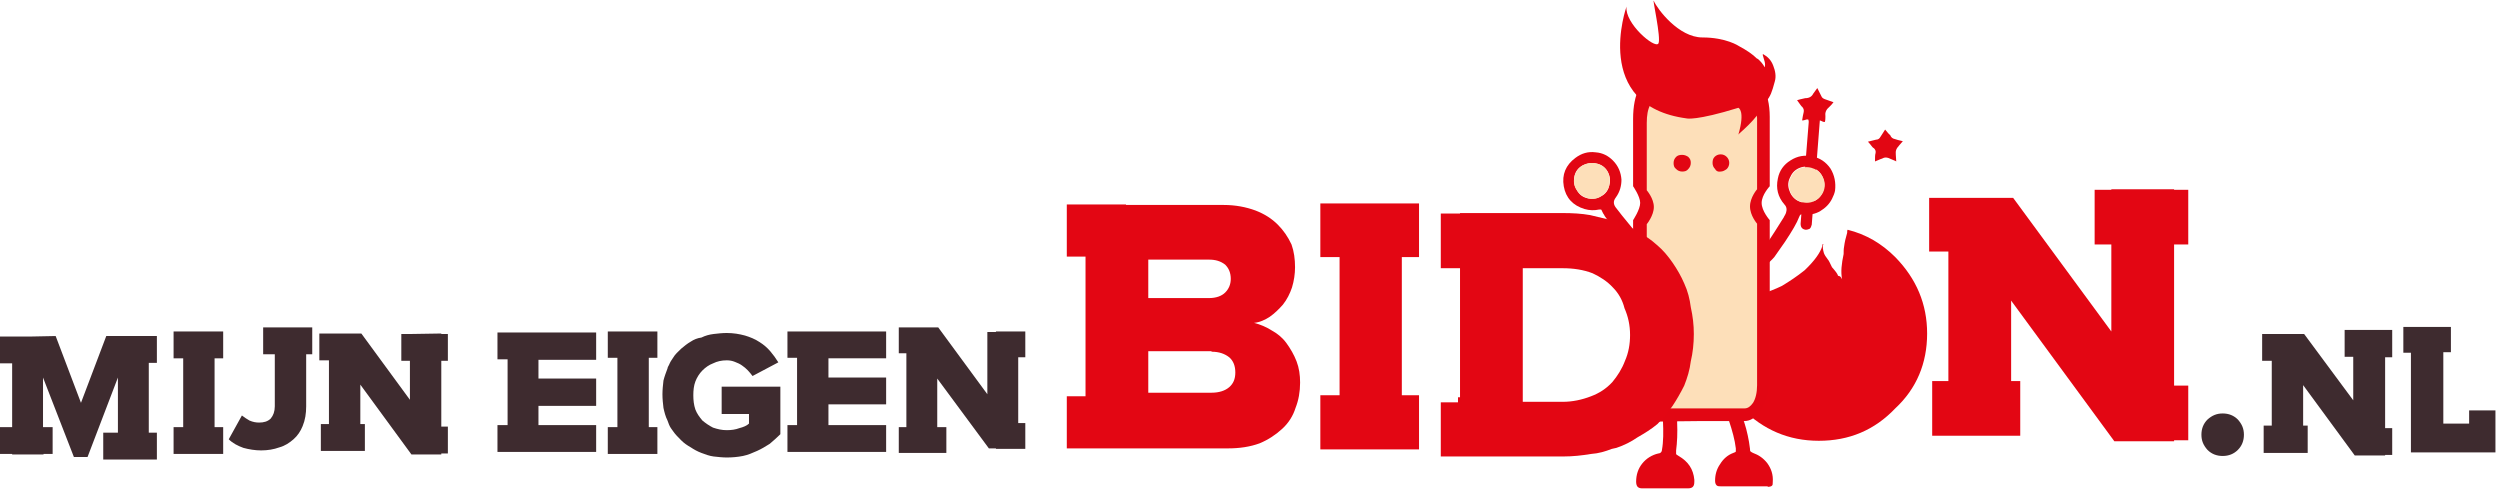 <?xml version="1.0" encoding="UTF-8"?>
<svg width="494px" height="97px" viewBox="0 0 494 97" version="1.1" xmlns="http://www.w3.org/2000/svg" xmlns:xlink="http://www.w3.org/1999/xlink">
    <!-- Generator: Sketch 50 (54983) - http://www.bohemiancoding.com/sketch -->
    <title>Mijneigen_bidon</title>
    <desc>Created with Sketch.</desc>
    <defs></defs>
    <g id="Page-1" stroke="none" stroke-width="1" fill="none" fill-rule="evenodd">
        <g id="Mijneigen_bidon" fill-rule="nonzero">
            <path d="M52,64.6 L52,70 L54.3,70 L54.3,80.3 C54.3,81.3 54,82.1 53.5,82.7 C52.9,83.3 52.1,83.5 51.2,83.5 C50.6,83.5 50,83.4 49.3,83.1 C48.8,82.8 48.3,82.5 47.8,82.1 L45.2,86.8 C46,87.6 47,88.1 48.1,88.5 C49.2,88.8 50.4,89 51.6,89 C52.9,89 54.1,88.8 55.2,88.4 C56.3,88.1 57.2,87.5 58,86.8 C58.8,86.1 59.4,85.2 59.8,84.2 C60.3,83 60.5,81.7 60.5,80.3 L60.5,70 L61.7,70 L61.7,64.7 L52,64.7 L52,64.6 Z M44.1,65.5 L34.3,65.5 L34.3,70.8 L36.2,70.8 L36.2,84.4 L34.3,84.4 L34.3,89.7 L44.1,89.7 L44.1,84.4 L42.4,84.4 L42.4,70.8 L44.1,70.8 L44.1,65.5 Z M29.5,66.5 L29.5,66.4 L21,66.4 L16,79.6 L11,66.4 L6,66.5 L4.5,66.5 L3.9,66.5 L0,66.5 L0,71.8 L2.4,71.8 L2.4,84.4 L0,84.4 L0,89.7 L2.4,89.7 L2.4,89.8 L4,89.8 L4.6,89.8 L8.6,89.8 L8.6,89.7 L10.4,89.7 L10.4,84.4 L8.5,84.4 L8.5,74.6 L14.6,90.3 L17.3,90.3 L23.3,74.6 L23.3,85.5 L20.4,85.5 L20.4,90.8 L31,90.8 L31,85.5 L29.4,85.5 L29.4,71.7 L31,71.7 L31,66.4 L29.5,66.4 L29.5,66.5 Z M81,66 L79.3,66 L79.3,71.3 L81,71.3 L81,79 L71.4,65.9 L63.1,65.9 L63.1,71.2 L65,71.2 L65,83.8 L63.4,83.8 L63.4,89.1 L72.1,89.1 L72.1,83.8 L71.2,83.8 L71.2,76 L81.3,89.8 L87.2,89.8 L87.2,89.6 L88.5,89.6 L88.5,84.3 L87.2,84.3 L87.2,71.3 L88.5,71.3 L88.5,66 L87.2,66 L87.2,65.9 L81,66 Z" id="Shape" fill="#3E2B2F"></path>
            <polyline id="Shape" fill="#3E2B2F" points="98.3 84 98.3 89.3 117.8 89.3 117.8 84 106.4 84 106.4 80.2 117.5 80.2 117.5 80.2 117.8 80.2 117.8 74.8 106.4 74.8 106.4 71.1 117.8 71.1 117.8 65.7 98.3 65.7 98.3 71 100.3 71 100.3 84 98.3 84"></polyline>
            <polyline id="Shape" fill="#3E2B2F" points="128.2 70.7 129.9 70.7 129.9 65.5 120.1 65.5 120.1 70.7 122 70.7 122 84.4 120.1 84.4 120.1 89.7 129.9 89.7 129.9 84.4 128.2 84.4 128.2 70.7"></polyline>
            <path d="M136.5,67.5 C135.8,67.9 135.2,68.4 134.6,68.9 C134,69.5 133.4,70 133,70.7 C132.7,71.1 132.4,71.6 132.2,72.1 C132.1,72.3 131.9,72.6 131.9,72.8 C131.6,73.6 131.3,74.4 131.1,75.2 C131,76.1 130.9,77 130.9,77.9 C130.9,78.9 131,79.7 131.1,80.6 C131.3,81.5 131.5,82.3 131.9,83.1 C132,83.4 132.1,83.6 132.2,83.9 C132.4,84.4 132.7,84.8 133,85.2 C133.4,85.8 134,86.4 134.6,87 C135.2,87.6 135.8,88 136.5,88.4 C137.1,88.8 137.8,89.2 138.6,89.5 C139.4,89.8 140.2,90.1 141,90.2 C141.9,90.3 142.8,90.4 143.6,90.4 C144.7,90.4 145.8,90.3 146.8,90.1 C147.8,89.9 148.7,89.5 149.6,89.1 C150.5,88.7 151.3,88.2 152.1,87.7 C152.8,87.1 153.5,86.5 154.2,85.8 L154.2,76.4 L142.6,76.4 L142.6,81.8 L148,81.8 L148,83.7 C147.6,84.1 146.9,84.4 146.1,84.6 C145.3,84.9 144.5,85 143.6,85 C142.6,85 141.8,84.8 140.9,84.5 C140.1,84.1 139.4,83.6 138.8,83.1 C138.2,82.4 137.7,81.7 137.4,80.9 C137.1,80 137,79.1 137,78.1 C137,77.1 137.1,76.2 137.4,75.4 C137.7,74.6 138.2,73.8 138.8,73.2 C139.4,72.6 140.1,72.1 140.9,71.8 C141.7,71.4 142.6,71.2 143.6,71.2 C144.2,71.2 144.7,71.3 145.2,71.5 C145.7,71.7 146.2,71.9 146.6,72.2 C147.5,72.8 148.1,73.5 148.7,74.3 L153.8,71.6 C153.3,70.8 152.8,70.1 152.2,69.4 C151.6,68.7 150.9,68.1 150.1,67.6 C149.2,67 148.2,66.6 147.2,66.3 C146.1,66 144.9,65.8 143.6,65.8 C142.7,65.8 141.9,65.9 141,66 C140.2,66.1 139.4,66.3 138.6,66.7 C137.8,66.8 137.1,67.1 136.5,67.5" id="Shape" fill="#3E2B2F"></path>
            <polyline id="Shape" fill="#3E2B2F" points="174.8 79.9 174.8 79.9 175.1 79.9 175.1 74.6 163.7 74.6 163.7 70.8 175.1 70.8 175.1 65.5 155.6 65.5 155.6 70.7 157.5 70.7 157.5 84 155.6 84 155.6 89.3 175.1 89.3 175.1 84 163.7 84 163.7 79.9 174.8 79.9"></polyline>
            <polyline id="Shape" fill="#3E2B2F" points="201.4 65.5 201.2 65.5 196.8 65.5 196.8 65.6 195.1 65.6 195.1 77.9 185.4 64.7 177.6 64.7 177.6 69.8 179.1 69.8 179.1 84.4 177.6 84.4 177.6 89.5 187 89.5 187 84.4 185.7 84.4 185.2 84.4 185.2 74.8 195.4 88.6 196.8 88.6 196.8 88.7 202.6 88.7 202.6 83.6 201.2 83.6 201.2 70.6 201.4 70.6 202.6 70.6 202.6 65.5 201.4 65.5"></polyline>
            <path d="M380.8,65.9 C380.8,60.1 378.7,55.1 374.5,50.8 C371.8,48.1 368.7,46.3 365.1,45.4 C365,45.5 365,45.7 365,46 C364.7,47 364.5,47.9 364.4,48.7 C364.3,49.2 364.3,49.7 364.3,50.2 C363.9,52.1 363.7,53.7 364,55.2 C363.8,54.7 363.5,54.5 363.2,54.5 C363.1,54.1 362.7,53.6 362,52.8 C361.6,52 361.4,51.5 361.2,51.3 C360.8,50.8 360.5,50.3 360.4,50 C360.2,49.3 360.1,48.7 360.3,48.2 C360.1,48.3 360.1,48.3 360.1,48.4 L360.1,48.6 C359.7,49.9 358.6,51.5 356.6,53.4 C355.1,54.6 353.6,55.6 352.1,56.5 C349.4,57.8 346.5,58.7 343.4,59 C341.8,59.3 340.3,59.4 339,59.2 C338.3,61.3 337.9,63.5 337.9,65.8 C337.9,71.7 340,76.7 344.2,80.7 C348.4,84.9 353.4,87.1 359.4,87.1 C365.4,87.1 370.4,85 374.5,80.7 C378.7,76.8 380.8,71.8 380.8,65.9" id="Shape" fill="#E30613"></path>
            <polyline id="Shape" fill="#E30613" points="397.8 39.1 381.2 39.1 381.2 49.7 385 49.7 385 75.3 381.8 75.3 381.8 86.1 399.2 86.1 399.2 75.3 397.4 75.3 397.4 59.4 417.8 87.2 429.6 87.2 429.6 87 432.4 87 432.4 76.2 429.6 76.2 429.6 48.3 432.4 48.3 432.4 37.5 429.6 37.5 429.6 37.4 417.2 37.4 417.2 37.5 413.9 37.5 413.9 48.3 417.2 48.3 417.2 65.5 397.8 39.1"></polyline>
            <path d="M484.3,64.6 L474.9,64.6 L474.9,69.7 L476.4,69.7 L476.4,70.9 L476.4,89.4 L493.1,89.4 L493.1,81.1 L487.9,81.1 L487.9,83.7 L482.8,83.7 L482.8,70.8 L482.8,69.6 L484.3,69.6 L484.3,64.6 Z M472.6,65.2 L471.2,65.2 L463.3,65.2 L463.3,70.5 L465,70.5 L465,79.1 L455.3,66 L447,66 L447,71.3 L448.9,71.3 L448.9,84.1 L447.3,84.1 L447.3,89.5 L456,89.5 L456,84.1 L455.1,84.1 L455.1,76.1 L465.3,90 L471.3,90 L471.3,89.9 L472.7,89.9 L472.7,84.6 L471.3,84.6 L471.3,70.6 L472.7,70.6 L472.7,65.2 L472.6,65.2 Z" id="Shape" fill="#3E2B2F"></path>
            <path d="M442.2,88.9 C443,88.1 443.4,87.1 443.4,85.9 C443.4,84.7 443,83.8 442.2,82.9 C441.4,82.1 440.4,81.7 439.2,81.7 C438,81.7 437.1,82.1 436.2,82.9 C435.4,83.7 435,84.7 435,85.9 C435,87.1 435.4,88 436.2,88.9 C437,89.7 438,90.1 439.2,90.1 C440.4,90.1 441.4,89.7 442.2,88.9 Z" id="Shape" fill="#3E2B2F"></path>
            <g id="Group" transform="translate(308, 0)">
                <path d="M47.1,19.8 C47.7,20.6 48,21.1 48.1,21.1 C48.4,21.4 48.5,21.8 48.4,22.2 C48.3,22.6 48.2,23.1 48.1,23.8 C48.2,23.8 48.4,23.8 48.7,23.7 C48.9,23.6 49.1,23.6 49.3,23.6 C49.3,23.7 49.4,23.8 49.4,23.9 C49.4,24 49.4,24.1 49.4,24.2 L47.8,44.2 C47.8,44.9 48.1,45.3 48.8,45.4 C49.1,45.4 49.4,45.3 49.6,45.2 C49.8,45 49.9,44.8 50,44.4 L51.6,23.8 C51.7,23.8 51.9,23.9 52.1,24 C52.3,24.1 52.4,24.1 52.6,24.1 C52.7,23.7 52.7,23.3 52.7,23 C52.6,22.3 52.8,21.7 53.4,21.2 C53.8,20.8 54.1,20.5 54.3,20.2 C53.5,19.9 52.9,19.7 52.6,19.6 C52.3,19.5 52,19.3 51.9,19 L51.1,17.4 C50.6,18.1 50.3,18.5 50.3,18.5 C50,19.1 49.5,19.4 48.7,19.4 C47.8,19.6 47.4,19.7 47.1,19.8" id="Shape" fill="#E20613"></path>
                <path d="M41.7,23.1 C41.7,20.6 41.2,18.6 40.3,16.9 C39.4,15.2 38.2,14.4 36.8,14.3 C33,14.3 27.2,14.3 19.6,14.3 C18.1,14.3 16.9,15.3 15.9,17.4 C15.1,19 14.7,21 14.7,23.5 L14.7,36.8 C14.7,36.8 16.1,38.8 16.1,40.1 C16.1,41.4 14.7,43.5 14.7,43.5 L14.7,74.6 C14.7,77.1 15.3,79.2 16.3,80.9 C17.3,82.5 18.4,83.3 19.7,83.3 C22,83.3 24.9,83.2 28.2,83.2 C30.1,83.2 32.9,83.2 36.7,83.2 C37.8,83.2 38.8,82.6 39.7,81.4 C41,79.6 41.7,77.2 41.7,74.3 L41.7,43.5 C41.7,43.5 40.1,41.7 40.1,40.1 C40.1,38.5 41.7,36.8 41.7,36.8 L41.7,23.1" id="Shape" fill="#E20613"></path>
                <path d="M37,19.4 C37.6,19.5 38.1,19.9 38.5,20.6 C38.9,21.4 39.1,22.3 39.2,23.3 L39.2,37.4 C39.2,37.4 37.8,39 37.8,40.8 C37.8,42.6 39.2,44.2 39.2,44.2 L39.2,76.1 C39.2,77.6 38.9,78.8 38.4,79.6 C37.9,80.3 37.4,80.7 36.7,80.7 L24.9,80.7 C23.8,80.7 22.9,80.7 22.4,80.7 C21.4,80.7 20.6,80.7 19.9,80.8 C19.3,80.9 18.7,80.5 18.2,79.6 C17.6,78.7 17.4,77.5 17.4,76.2 C17.4,75.9 17.4,74.4 17.4,71.7 L17.4,44.3 C17.4,44.3 18.8,42.6 18.8,40.9 C18.8,39.2 17.4,37.6 17.4,37.6 L17.4,24.3 C17.4,22.8 17.6,21.6 18.1,20.7 C18.5,19.9 19,19.5 19.5,19.5 L37,19.5 L37,19.4 Z" id="Shape" fill="#FDDFB9"></path>
                <path d="M53.7,33.3 C52.8,32 51.6,31.2 50.1,30.9 C48.6,30.6 47.2,30.8 45.8,31.7 C44.5,32.5 43.6,33.7 43.3,35.3 C42.9,37.2 43.3,38.9 44.6,40.4 C45.1,40.9 45.1,41.5 44.9,42.1 C44.7,42.6 44.5,42.8 44.5,42.9 C43.3,44.8 42.2,46.6 41,48.3 C40.8,48.6 40.6,48.8 40.5,48.9 C40.3,49.1 40.2,49.4 40.1,49.6 C39.9,50.1 39.9,50.6 40.3,51.1 C40.6,51.5 39.9,52.8 40.5,52.7 C40.8,52.6 42.3,51.2 42.6,50.8 C43.1,50.1 43.8,49.1 44.7,47.8 C46.1,45.7 47.1,44 47.5,42.9 C47.6,42.6 47.7,42.5 47.8,42.4 C47.9,42.4 48.1,42.3 48.4,42.4 C49.6,42.5 50.7,42.3 51.7,41.7 C52.7,41.1 53.5,40.3 54,39.3 C54.3,38.7 54.5,38.2 54.6,37.7 C54.8,36.1 54.5,34.6 53.7,33.3 M45.8,34.9 C46.2,34 46.9,33.4 47.8,33.1 C48.7,32.8 49.6,32.9 50.5,33.3 C51.4,33.7 52,34.4 52.3,35.4 C52.6,36.3 52.5,37.2 52.1,38.1 C51.7,39 51,39.6 50,39.9 C49,40.2 48.1,40.1 47.3,39.7 C46.5,39.3 45.9,38.6 45.6,37.7 C45.2,36.7 45.3,35.8 45.8,34.9" id="Shape" fill="#E20613"></path>
                <path d="M11.2,45.5 C11.4,45.7 12.1,46.6 13.4,48 C13.9,48.6 14.3,49 14.5,49.2 C14.8,49.5 15.2,49.7 15.6,49.7 C16,49.7 16.3,49.5 16.6,49.1 C17,48.5 17,47.9 16.4,47.2 C15.5,46.2 14.8,45.4 14.4,44.9 C12.9,43.1 11.8,41.7 11.2,40.9 C11,40.6 10.9,40.3 10.9,40 C10.9,39.7 11,39.4 11.3,39 C12.1,37.9 12.4,36.7 12.4,35.5 C12.3,34.1 11.8,32.8 10.7,31.7 C9.8,30.8 8.7,30.2 7.3,30.1 C5.8,29.9 4.5,30.3 3.3,31.2 C1.4,32.6 0.6,34.5 1,36.8 C1.4,39.1 2.8,40.6 5.1,41.3 C6.1,41.6 7.1,41.6 8,41.4 C8.2,41.4 8.3,41.4 8.3,41.4 C8.4,41.4 8.5,41.5 8.5,41.6 C8.6,41.8 8.7,42 8.8,42.2 C8.9,42.3 9,42.5 9.1,42.7 C9.7,43.6 10.4,44.5 11.2,45.5 M7.4,32.3 C8.4,32.5 9.1,33 9.6,33.8 C10.1,34.6 10.3,35.6 10,36.6 C9.8,37.5 9.3,38.3 8.5,38.7 C7.7,39.2 6.8,39.4 5.8,39.2 C4.8,39 4.1,38.5 3.6,37.6 C3.1,36.8 2.9,35.9 3.1,34.9 C3.3,33.9 3.8,33.2 4.7,32.7 C5.5,32.3 6.4,32.1 7.4,32.3" id="Shape" fill="#E20613"></path>
                <path d="M23.4,83.3 C23.4,82.9 23.3,82.5 23.3,82.3 C23.2,81.9 23,81.7 22.8,81.5 C22.5,81.3 22.2,81.2 21.8,81.3 C21.5,81.3 21.2,81.5 21,81.7 C20.8,81.9 20.7,82.2 20.6,82.6 L20.6,83.1 C20.7,85.3 20.7,87.3 20.4,88.9 C20.4,89.1 20.3,89.3 20.2,89.4 C20.1,89.5 19.9,89.6 19.7,89.6 C18.4,89.9 17.3,90.6 16.5,91.6 C15.7,92.6 15.3,93.8 15.3,95.2 C15.3,95.6 15.4,96 15.6,96.2 C15.8,96.4 16.1,96.5 16.5,96.5 C16.8,96.5 18.3,96.5 21,96.5 L25.5,96.5 C26,96.5 26.3,96.4 26.5,96.2 C26.7,96 26.8,95.7 26.8,95.2 L26.8,94.8 C26.6,92.7 25.6,91.2 23.7,90.1 C23.4,89.9 23.2,89.8 23.2,89.7 C23.2,89.6 23.2,89.4 23.2,89 C23.4,87.5 23.5,85.6 23.4,83.3" id="Shape" fill="#E20613"></path>
                <path d="M41.3,96.2 C41.7,96.2 42,96.1 42.1,96 C42.3,95.9 42.3,95.6 42.3,95.2 C42.4,93.8 42,92.6 41.2,91.5 C40.4,90.5 39.5,89.9 38.4,89.5 C38.2,89.4 38,89.3 37.9,89.2 C37.8,89.1 37.8,88.9 37.8,88.7 L37.6,87.3 C37.3,85.6 36.9,83.9 36.2,82.2 C36,81.6 35.6,81.3 35.1,81.2 C34.5,81.1 34.1,81.3 33.8,81.6 C33.5,82 33.4,82.5 33.6,83 C34.3,85.1 34.8,86.9 35,88.6 C35,88.9 35,89.2 35,89.2 C35,89.3 34.8,89.4 34.5,89.5 C33.4,89.9 32.5,90.7 31.9,91.7 C31.2,92.7 30.9,93.8 30.9,95 C30.9,95.4 31,95.7 31.2,95.9 C31.4,96.1 31.7,96.1 32.1,96.1 L41.3,96.1 L41.3,96.2 Z" id="Shape" fill="#E20613"></path>
                <path d="M52.4,35.5 C52.1,34.6 51.5,33.9 50.6,33.4 C49.7,33 48.8,32.9 47.9,33.2 C47,33.5 46.3,34.1 45.9,35 C45.4,35.8 45.4,36.7 45.7,37.7 C46,38.6 46.6,39.3 47.4,39.7 C48.3,40.1 49.2,40.2 50.1,39.9 C51,39.6 51.7,39 52.2,38.1 C52.6,37.3 52.7,36.4 52.4,35.5" id="Shape" fill="#FDDFB9"></path>
                <path d="M5.8,39.2 C6.8,39.4 7.7,39.3 8.5,38.7 C9.3,38.2 9.8,37.5 10,36.6 C10.2,35.6 10.1,34.7 9.6,33.8 C9.1,33 8.4,32.5 7.4,32.3 C6.5,32.1 5.6,32.2 4.7,32.7 C3.9,33.2 3.3,34 3.1,34.9 C2.9,35.9 3,36.8 3.6,37.6 C4.1,38.4 4.9,38.9 5.8,39.2" id="Shape" fill="#FDDFB9"></path>
                <path d="M24.4,30.6 C23.9,30.6 23.5,30.7 23.2,31 C22.9,31.3 22.7,31.7 22.7,32.2 C22.7,32.7 22.8,33.1 23.2,33.4 C23.5,33.7 23.9,33.9 24.4,33.9 C24.9,33.9 25.3,33.8 25.6,33.4 C25.9,33.1 26.1,32.7 26.1,32.2 C26.1,31.7 26,31.4 25.6,31 C25.3,30.8 24.9,30.6 24.4,30.6" id="Shape" fill="#E20613"></path>
                <path d="M32,33.9 C32.4,33.9 32.8,33.7 33.2,33.4 C33.5,33.1 33.7,32.7 33.7,32.2 C33.7,31.7 33.5,31.3 33.2,31 C32.9,30.7 32.5,30.5 32,30.5 C31.5,30.5 31.1,30.7 30.8,31 C30.5,31.3 30.4,31.7 30.4,32.2 C30.4,32.7 30.6,33.1 30.9,33.4 C31.1,33.8 31.5,34 32,33.9" id="Shape" fill="#E20613"></path>
                <path d="M64.5,25.6 C63.9,26.5 63.7,26.9 63.6,27 C63.4,27.4 63.1,27.6 62.7,27.6 C62.6,27.6 62,27.8 61.1,28 C61.2,28.1 61.4,28.3 61.7,28.7 C61.9,29 62.1,29.2 62.3,29.3 C62.6,29.6 62.7,29.9 62.6,30.3 C62.5,30.6 62.5,31.2 62.5,31.9 C63.4,31.5 64,31.3 64.2,31.2 C64.5,31.1 64.7,31.1 65.1,31.2 C66,31.6 66.6,31.8 66.7,31.9 C66.6,30.8 66.6,30.2 66.6,30.1 C66.6,29.8 66.7,29.5 66.9,29.2 C67.1,28.9 67.5,28.5 68,27.9 C67.2,27.7 66.7,27.6 66.5,27.5 C66,27.4 65.7,27.2 65.5,26.7 C65.1,26.4 64.8,25.9 64.5,25.6" id="Shape" fill="#E20613"></path>
                <path d="M40.9,20.2 C41.9,18.9 42.1,18.3 42.7,16.1 C43,15.1 42.8,14 42.4,13 C42,11.9 41.3,11.2 40.4,10.7 L40.3,10.8 L40.7,12.2 C40.8,12.6 40.8,13 40.7,13.3 C40.4,12.7 39.9,12.1 39.3,11.6 L39.2,11.6 C38.3,10.7 37.1,9.9 35.6,9.1 C35.6,9.1 33.1,7.4 28.4,7.4 C23.7,7.4 19.5,1.8 18.8,0.2 C18.4,-0.7 20.3,7.6 19.7,8.6 C19,9.7 13,4.6 13.4,1.3 C13.4,1.3 6.4,20.9 25.3,23.4 C25.3,23.4 27.1,23.9 35.5,21.3 C35.5,21.3 36.9,21.8 35.5,26.6 C35.5,26.4 39.1,23.8 40.9,20.2 Z" id="Shape" fill="#E30613"></path>
            </g>
            <path d="M222.5,40.5 L222.5,40.4 L219.7,40.4 L210.8,40.4 L210.8,50.7 L214.5,50.7 L214.5,78.3 L210.8,78.3 L210.8,88.6 L242.7,88.6 C244.9,88.6 247,88.3 248.9,87.6 C250.6,86.9 252.1,85.9 253.4,84.7 C254.6,83.6 255.5,82.2 256,80.6 C256.6,79.1 256.9,77.4 256.9,75.6 C256.9,74.1 256.7,72.7 256.2,71.4 C255.7,70.1 255,68.9 254.2,67.8 C253.4,66.7 252.4,65.9 251.3,65.3 C250.2,64.6 249,64.1 247.8,63.8 C248.9,63.7 250,63.2 250.9,62.6 C251.9,61.9 252.7,61.1 253.5,60.2 C254.3,59.2 254.9,58 255.3,56.8 C255.7,55.5 255.9,54.1 255.9,52.8 C255.9,51.2 255.7,49.7 255.2,48.3 C254.5,46.8 253.6,45.5 252.5,44.4 C251.3,43.2 249.9,42.3 248.1,41.6 C246.2,40.9 244.1,40.5 241.8,40.5 L222.5,40.5 M243.2,55.1 C243.2,56.2 242.8,57.1 242.1,57.8 C241.4,58.5 240.3,58.9 238.9,58.9 L226.9,58.9 L226.9,51.3 L238.9,51.3 C240.2,51.3 241.2,51.6 242.1,52.3 C242.8,53 243.2,53.9 243.2,55.1 M239.4,69.5 C240.9,69.5 242,69.9 242.9,70.6 C243.7,71.3 244.1,72.3 244.1,73.6 C244.1,74.9 243.7,75.8 242.9,76.5 C242.1,77.2 240.9,77.6 239.4,77.6 L226.9,77.6 L226.9,69.4 L239.4,69.4" id="Shape" fill="#E30613"></path>
            <polyline id="Shape" fill="#E30613" points="280.4 40.2 260.9 40.2 260.9 50.8 264.7 50.8 264.7 78.1 260.9 78.1 260.9 88.8 280.4 88.8 280.4 78.1 277 78.1 277 50.8 280.4 50.8 280.4 40.2"></polyline>
            <path d="M288.4,42.1 L308.8,42.1 C310.7,42.1 312.5,42.2 314.2,42.5 C315.9,42.9 317.6,43.3 319.2,43.7 C320.8,44.2 322.2,44.9 323.6,45.8 C325,46.5 326.3,47.4 327.4,48.4 C328.6,49.4 329.6,50.6 330.5,51.9 C331.4,53.2 332.2,54.6 332.8,56 C333.5,57.5 333.9,59.1 334.1,60.7 C334.5,62.5 334.7,64.2 334.7,66 C334.7,67.9 334.5,69.7 334.1,71.4 C333.9,73.1 333.4,74.7 332.8,76.2 C332.1,77.6 331.3,79 330.5,80.2 C329.6,81.5 328.6,82.7 327.5,83.8 C326.3,84.8 325,85.6 323.6,86.4 C322.3,87.3 320.9,88 319.4,88.5 C319.1,88.6 318.8,88.6 318.5,88.7 C317.2,89.2 315.9,89.6 314.4,89.7 C312.6,90 310.8,90.2 308.9,90.2 L284.7,90.2 L284.7,79.5 L288.1,79.5 L288.1,78.5 L288.5,78.5 L288.5,53 L284.7,53 L284.7,42.2 L288.5,42.2 L288.5,42.1 M321,60.9 C320.6,59.3 319.8,57.9 318.7,56.8 C317.6,55.6 316.2,54.7 314.7,54 C312.9,53.3 310.9,53 308.8,53 L300.9,53 L300.9,79.4 L308.8,79.4 C310.7,79.4 312.6,79 314.4,78.3 C316,77.7 317.4,76.8 318.6,75.5 C319.6,74.3 320.5,72.9 321.1,71.3 C321.8,69.7 322.1,68 322.1,66.2 C322.1,64.2 321.7,62.5 321,60.9" id="Shape" fill="#E30613"></path>
        </g>
    </g>
</svg>